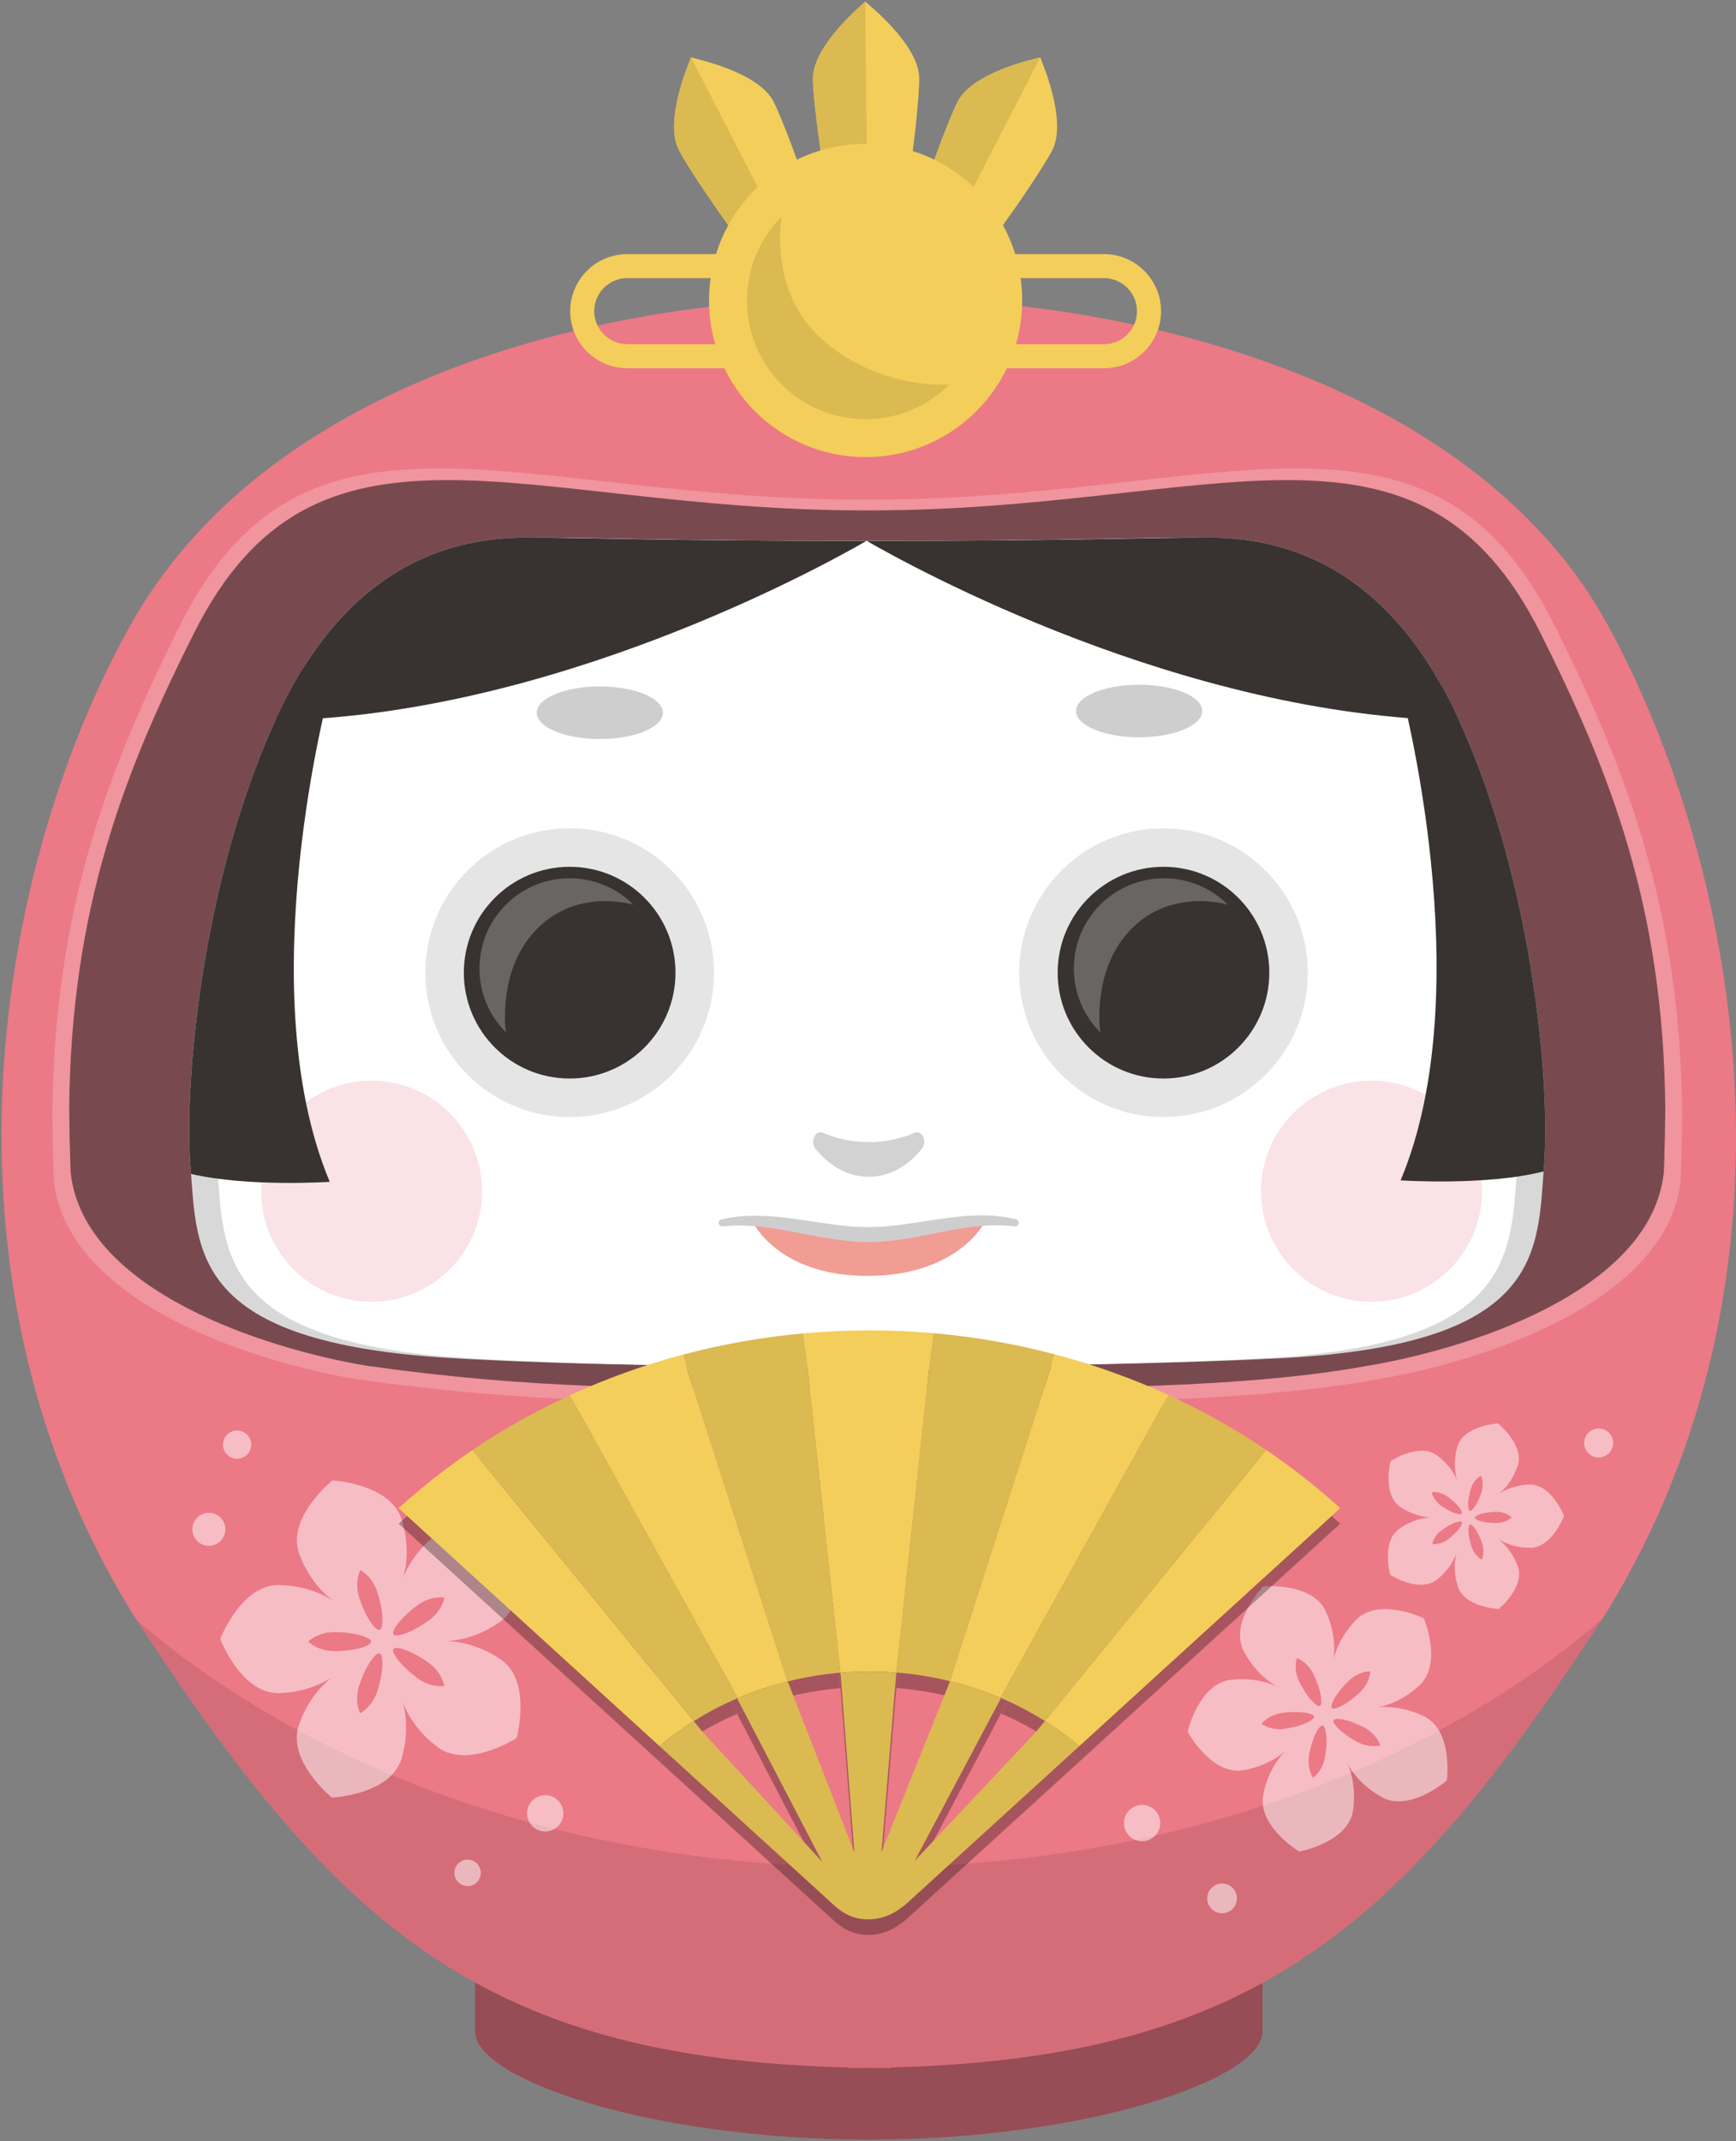 <?xml version="1.0" encoding="UTF-8"?><svg xmlns="http://www.w3.org/2000/svg" viewBox="0 0 1000 1233"><rect x="0" y="0" width="1000" height="1233" fill="#808080" stroke="none"/><defs><style>.cls-1{fill:#ec7986;}.cls-2{fill:#d8d8d9;}.cls-3{opacity:.3;}.cls-3,.cls-4,.cls-5{mix-blend-mode:multiply;}.cls-4{opacity:.1;}.cls-5{opacity:.5;}.cls-6{opacity:.2;}.cls-6,.cls-7{fill:#fff;}.cls-8{fill:#f19d94;}.cls-9{isolation:isolate;}.cls-10{fill:#f3ce5a;}.cls-11{fill:#686564;}.cls-12{fill:#cececf;}.cls-13{fill:#fae3e6;}.cls-14{fill:#dbba51;}.cls-15{opacity:.51;}.cls-16{fill:#383331;}.cls-17{fill:#d2d2d3;}.cls-18{fill:#e5e5e6;}</style></defs><g class="cls-9"><g id="_レイヤー_1"><path class="cls-1" d="M926.01,359.7c-73.4-134.06-261.04-188.62-425.35-188.62s-348.95,52.29-425.35,188.62c-76.4,136.33-119.76,371.65,0,567.74,66.88,103.56,123.22,172.72,198.33,214.09v28.32c0,27.49,101.54,62.15,226.8,62.15s226.8-34.66,226.8-62.15v-28.08c75.33-41.34,131.76-110.57,198.77-214.33,119.76-196.09,75.05-430.67,0-567.74Z"/><path class="cls-6" d="M793.71,794.17c57.75-9.67,166.68-43.48,174.42-114.35.11-1.91.17-3.71.23-5.36.36-11.32.57-22.15.65-32.61-1.03-118.53-32.04-198.55-73.43-281.57-35.77-71.73-83.45-90.17-147.01-90.53-.56,0-1.12-.02-1.68-.02-64.36-.05-144.9,17.96-245.69,17.96-.54,0-1.08,0-1.63-.01-.54,0-1.08.01-1.63.01-100.8,0-181.34-18.01-245.69-17.96-.56,0-1.12.01-1.68.02-63.56.37-111.24,18.8-147.01,90.53-41.4,83.03-72.41,163.05-73.43,281.59.08,10.46.28,21.28.65,32.59.05,1.65.12,3.44.23,5.35,7.73,70.89,116.67,104.7,174.42,114.36,97.48,13.71,166.56,13.84,296.92,13.84s221.85-1.1,291.39-13.84Z"/><path class="cls-5" d="M787.61,786.46c56.55-9.4,163.22-42.28,170.8-111.21.1-1.86.17-3.61.22-5.21.36-11.01.56-21.54.63-31.72-1-115.26-31.37-193.08-71.91-273.82-35.03-69.75-81.72-87.68-143.96-88.04-.55,0-1.09-.01-1.65-.02-63.02-.05-141.89,17.46-240.59,17.46-.53,0-1.06,0-1.59,0-.53,0-1.06,0-1.59,0-98.7,0-177.57-17.51-240.59-17.46-.55,0-1.1.01-1.65.02-62.24.36-108.93,18.29-143.96,88.04-40.54,80.74-70.91,158.56-71.91,273.84.08,10.17.28,20.69.63,31.7.05,1.6.12,3.34.22,5.2,7.57,68.93,114.25,101.81,170.8,111.22,95.46,13.33,163.1,13.46,290.75,13.46s217.25-1.07,285.34-13.46Z"/><path class="cls-2" d="M495.66,311.44c-113.06,0-159.85-1.91-191.04-1.91s-97.47,5.74-142.3,97.55c-44.84,91.81-56.53,214.23-52.63,263.96,3.9,49.73-.04,102.01,150.1,110.94,128.66,7.65,372.33,5.74,479.54,0,150.19-8.04,146.2-61.21,150.1-110.94,3.9-49.73-7.8-172.15-52.63-263.96-44.84-91.81-111.11-97.55-142.3-97.55-31.19,0-77.97,1.91-191.04,1.91h-7.8Z"/><path class="cls-7" d="M495.82,311.44c-108.58,0-153.52-1.91-183.47-1.91s-93.61,5.74-136.67,97.55c-43.06,91.81-54.29,214.23-50.55,263.96,3.74,49.73-.04,102.01,144.16,110.94,123.56,7.65,357.58,5.74,460.55,0,144.24-8.04,140.41-61.21,144.16-110.94,3.74-49.73-7.49-172.15-50.55-263.96-43.06-91.81-106.71-97.55-136.67-97.55-29.95,0-74.89,1.91-183.47,1.91h-7.49Z"/><g class="cls-3"><path d="M513.05,1190.77c-4.18,0-8.3-.03-12.39-.08-4.09.05-8.21.08-12.39.08v-.32c-90.65-2.3-157.97-17.71-214.63-48.92v28.32c0,27.49,101.54,62.15,226.8,62.15s226.8-34.66,226.8-62.15v-28.08c-56.56,31.04-123.77,46.38-214.19,48.68v.32Z"/></g><g class="cls-4"><path d="M79.14,933.3c65.21,100.27,120.84,167.67,194.51,208.24v28.32c0,27.49,101.54,62.15,226.8,62.15s226.8-34.66,226.8-62.15v-28.08c74.1-40.66,129.93-108.39,195.52-209.35-101.23,87.25-252.83,142.71-422.31,142.71s-320.08-55.09-421.3-141.84Z"/></g><circle class="cls-18" cx="328.15" cy="560.07" r="83.14"/><circle class="cls-16" cx="328.15" cy="560.07" r="60.96"/><path class="cls-11" d="M291.41,594.42c-20.29-20.29-20.29-53.19,0-73.48,20.29-20.29,53.19-20.29,73.48,0,0,0-31.73-9.93-55.3,13.64-23.57,23.57-18.18,59.83-18.18,59.83Z"/><circle class="cls-18" cx="670.21" cy="560.07" r="83.14"/><circle class="cls-16" cx="670.21" cy="560.07" r="60.96"/><path class="cls-16" d="M495.66,311.44c-113.06,0-159.85-1.91-191.04-1.91s-97.47,5.74-142.3,97.55c-1.25,2.56-2.47,5.16-3.67,7.77,158.98-2.74,314.27-88.28,340.5-103.4h-3.49Z"/><path class="cls-16" d="M694.5,309.53c-31.19,0-77.97,1.91-191.04,1.91h-4.21c26.27,15.15,181.99,100.93,341.22,103.42-1.2-2.61-2.42-5.21-3.68-7.78-44.84-91.81-111.11-97.55-142.3-97.55Z"/><path class="cls-10" d="M468.26,45.58c-.2-19.62,29.26-43.58,30.17-44.66.86.98,30.87,24.41,31.07,44.03.2,19.62-12.39,129.66-29.3,129.84s-31.74-109.59-31.95-129.21Z"/><path class="cls-14" d="M500.2,174.79c-16.91.17-31.74-109.59-31.95-129.21-.2-19.62,29.26-43.58,30.17-44.66l1.78,173.87Z"/><path class="cls-10" d="M391.11,86.49c-8.99-17.44,6.59-52.08,6.91-53.45,1.21.49,38.55,7.95,47.53,25.4,8.99,17.44,47.13,121.43,32.1,129.17-15.03,7.75-77.56-83.68-86.54-101.12Z"/><path class="cls-14" d="M477.65,187.62c-15.03,7.75-77.56-83.68-86.54-101.12-8.99-17.44,6.59-52.08,6.91-53.45l79.63,154.57Z"/><path class="cls-10" d="M606.15,86.49c8.99-17.44-6.59-52.08-6.91-53.45-1.21.49-38.55,7.95-47.53,25.4-8.99,17.44-47.13,121.43-32.1,129.17,15.03,7.75,77.56-83.68,86.54-101.12Z"/><path class="cls-14" d="M599.24,33.05c-1.21.49-38.55,7.95-47.53,25.4-8.99,17.44-47.13,121.43-32.1,129.17l79.63-154.57Z"/><path class="cls-10" d="M635.95,212.04h-274.63c-18.12,0-32.86-14.74-32.86-32.86s14.74-32.86,32.86-32.86h274.63c18.12,0,32.86,14.74,32.86,32.86s-14.74,32.86-32.86,32.86ZM361.31,160.16c-10.48,0-19.01,8.53-19.01,19.01s8.53,19.02,19.01,19.02h274.63c10.48,0,19.01-8.53,19.01-19.02s-8.53-19.01-19.01-19.01h-274.63Z"/><circle class="cls-10" cx="498.63" cy="173.01" r="90.2"/><circle class="cls-13" cx="214.04" cy="685.92" r="63.66"/><circle class="cls-13" cx="790.03" cy="685.92" r="63.66"/><path class="cls-16" d="M189.95,680.51c-46.65-111.07.1-283.86.1-283.86,0,0,10.49-43.43-15.41-11.87-4.25,6.81-8.37,14.2-12.32,22.29-44.84,91.81-56.53,214.23-52.63,263.96.13,1.64.25,3.28.37,4.92,32.88,7.69,79.89,4.55,79.89,4.55Z"/><path class="cls-16" d="M836.8,407.08c-2.09-4.28-4.24-8.31-6.42-12.23-36.26-51.07-23.68.95-23.68.95,0,0,46.75,172.79.1,283.86,0,0,49.43,3.3,82.37-5.15.08-1.16.17-2.32.26-3.47,3.9-49.73-7.8-172.15-52.63-263.96Z"/><path class="cls-14" d="M546.97,221.35c-26.7,26.7-69.98,26.7-96.67,0-26.7-26.7-26.7-69.98,0-96.67,0,0-8.53,44.72,25.32,72.57,33.85,27.85,71.35,24.1,71.35,24.1Z"/><g class="cls-15"><polygon class="cls-7" points="157.62 852.44 157.63 852.44 157.64 852.43 157.62 852.44"/><polygon class="cls-7" points="92.98 943.67 92.99 943.66 92.98 943.65 92.98 943.67"/><polygon class="cls-7" points="157.31 1035.07 157.3 1035.06 157.29 1035.06 157.31 1035.07"/><polygon class="cls-7" points="263.74 1000.75 263.73 1000.76 263.73 1000.77 263.74 1000.75"/><path class="cls-7" d="M250.18,884.55s-12.08,8.99-17.99,23.83c4.82-16.1-.29-31.61-.29-31.61-5.06-22.39-40.13-24.32-40.39-24.33-.2.16-27.62,22.12-18.72,43.28,0,0,5.32,15.73,19.01,25.98-13.64-8.99-29.31-8.93-29.31-8.93-22.86-2.11-35.53,30.65-35.62,30.89.09.24,12.5,33.1,35.37,31.18,0,0,15.18-.18,28.72-8.8-13.22,10.19-18.15,25.6-18.15,25.6-9.07,21.09,18.18,43.27,18.37,43.43.26-.01,35.35-1.66,40.58-24.01,0,0,4.78-15.29.16-31.31,5.63,15.66,18.7,25.07,18.7,25.07,17.25,15.14,46.76-3.92,46.98-4.05.07-.25,9.34-34.13-10.29-46.02,0,0-13.05-9.26-29.69-9.83,16.26-.78,28.84-10,28.84-10,19.73-11.73,10.73-45.69,10.66-45.93-.21-.14-29.57-19.43-46.94-4.43ZM177.55,945.21s0,0,0,0h0s0,0,0,0c.02-.02,5.71-5.79,16.06-5.39,0,0,11.89,0,18.28,3.48,4.19,1.99-.02,4-.02,4-6.42,3.42-18.3,3.44-18.3,3.44-10.35.31-15.99-5.5-16.01-5.52ZM220.01,954.48c1.27,7.16-2.39,18.47-2.39,18.47-2.9,9.94-10.17,13.51-10.2,13.52,0,0,0,0,0,0h0s0,0,0,0c-.01-.03-3.74-7.22-.17-16.94,0,0,3.68-11.3,8.95-16.31,3.19-3.37,3.8,1.25,3.8,1.25ZM216.18,937.32c-5.23-5.05-8.93-16.35-8.93-16.35-3.5-9.74.29-16.91.31-16.93,0,0,0,0,0,0h0s0,0,0,0c.03.01,7.27,3.64,10.09,13.6,0,0,3.67,11.31,2.34,18.46-.6,4.6-3.81,1.22-3.81,1.22ZM255.91,970.81h0s0,0,0,0c-.03,0-8.02,1.33-16.16-5.07,0,0-9.61-6.99-12.74-13.56-2.22-4.08,2.37-3.23,2.37-3.23,7.2,1.01,16.83,7.98,16.83,7.98,8.55,5.83,9.7,13.85,9.71,13.88,0,0,0,0,0,0ZM246.17,933.67s-9.62,6.98-16.83,7.93c-4.56.85-2.34-3.25-2.34-3.25,3.18-6.54,12.79-13.54,12.79-13.54,8.19-6.34,16.17-4.95,16.2-4.94,0,0,0,0,0,0h0s0,0,0,0c0,.03-1.22,8.04-9.82,13.8Z"/><polygon class="cls-7" points="263.24 888.97 263.24 888.98 263.25 888.99 263.24 888.97"/><polygon class="cls-7" points="858.97 819.61 858.98 819.62 858.99 819.62 858.97 819.61"/><polygon class="cls-7" points="790.91 843.52 790.92 843.51 790.92 843.51 790.91 843.52"/><polygon class="cls-7" points="790.67 915.63 790.67 915.62 790.67 915.62 790.67 915.63"/><polygon class="cls-7" points="859.49 937.27 859.49 937.27 859.48 937.28 859.49 937.27"/><path class="cls-7" d="M880,854.84s-8.82.21-16.67,5.29c7.76-6.06,10.57-15.2,10.57-15.2,5.17-12.41-10.94-25.22-11.06-25.31-.15,0-20.69,1.21-23.61,14.34,0,0-2.79,9.32.29,18.86-3.47-8.91-10.98-14.19-10.98-14.19-10.21-8.75-27.36,2.61-27.49,2.7-.04.15-5.24,20.05,6.34,26.88,0,0,7.31,5.06,16.71,5.52-9.77.39-17.35,6.08-17.35,6.08-11.48,7-5.97,26.83-5.93,26.98.13.08,17.45,11.18,27.53,2.27,0,0,7.46-5.69,10.68-14.91-2.62,9.39.44,18.32.44,18.32,3.12,13.08,23.67,13.97,23.82,13.98.12-.1,16.03-13.14,10.67-25.48,0,0-3.1-8.84-10.86-14.75,8.03,5.13,17.17,4.99,17.17,4.99,13.4,1.08,20.6-18.2,20.65-18.34-.05-.14-7.55-19.3-20.93-18.02ZM824.74,859.22s0,0,0,0h0s0,0,0,0c.02,0,4.69-.83,9.5,2.86,0,0,5.68,4.03,7.56,7.85,1.33,2.37-1.36,1.91-1.36,1.91-4.22-.54-9.91-4.56-9.91-4.56-5.05-3.35-5.78-8.05-5.78-8.06ZM841.9,878.04c-1.82,3.85-7.4,8.02-7.4,8.02-4.75,3.77-9.44,3.01-9.46,3.01,0,0,0,0,0,0h0s0,0,0,0c0-.02.66-4.72,5.66-8.15,0,0,5.59-4.16,9.8-4.76,2.67-.53,1.39,1.89,1.39,1.89ZM845.88,868.54c-.79-4.18,1.27-10.84,1.27-10.84,1.63-5.84,5.87-7.98,5.88-7.99,0,0,0,0,0,0h0s0,0,0,0c0,.02,2.24,4.2.21,9.92,0,0-2.08,6.65-5.13,9.61-1.84,2-2.23-.71-2.23-.71ZM853.52,898h0s0,0,0,0c-.02,0-4.29-2.08-6-7.9,0,0-2.22-6.6-1.5-10.79.32-2.7,2.22-.74,2.22-.74,3.1,2.92,5.34,9.51,5.34,9.51,2.11,5.68-.05,9.91-.06,9.92,0,0,0,0,0,0ZM861.45,876.95s-6.96.08-10.73-1.91c-2.47-1.14-.02-2.34-.02-2.34,3.73-2.05,10.7-2.14,10.7-2.14,6.06-.25,9.4,3.11,9.42,3.13,0,0,0,0,0,0h0s0,0,0,0c-.01.01-3.31,3.43-9.37,3.27Z"/><polygon class="cls-7" points="900.94 878.25 900.94 878.26 900.94 878.27 900.94 878.25"/><polygon class="cls-7" points="706.3 919.01 706.31 919.01 706.31 919 706.3 919.01"/><polygon class="cls-7" points="662.73 1002.73 662.73 1002.72 662.73 1002.71 662.73 1002.73"/><polygon class="cls-7" points="727.02 1071.77 727.01 1071.76 727.01 1071.76 727.02 1071.77"/><polygon class="cls-7" points="812.08 1030.85 812.07 1030.85 812.07 1030.86 812.08 1030.85"/><path class="cls-7" d="M780.42,933.5s-9.07,8.91-12.31,21.99c2.18-14.02-3.87-26.4-3.87-26.4-6.8-18.14-36.36-15.73-36.57-15.71-.15.16-20.56,21.67-10.68,38.34,0,0,6.25,12.55,18.88,19.54-12.44-5.95-25.54-4.1-25.54-4.1-19.36.86-26.19,29.72-26.24,29.93.1.19,14.26,26.25,33.16,22.01,0,0,12.67-1.89,23.01-10.66-9.88,10.04-12.24,23.49-12.24,23.49-5.16,18.67,20.17,34.09,20.35,34.2.21-.04,29.37-5.45,31.18-24.74,0,0,2.24-13.33-3.46-26.2,6.51,12.45,18.52,18.82,18.52,18.82,16.17,10.68,38.66-8.65,38.82-8.79.03-.22,3.89-29.61-13.89-37.3,0,0-11.97-6.24-25.96-4.81,13.5-2.52,22.97-11.67,22.97-11.67,15.15-12.07,3.72-39.44,3.64-39.64-.19-.09-26.96-12.85-39.77,1.69ZM726.65,992.57s0,0,0,0h0s0,0,0,0c.02-.02,4.11-5.5,12.81-6.36,0,0,9.94-1.36,15.68.81,3.74,1.18.45,3.35.45,3.35-4.97,3.59-14.91,4.98-14.91,4.98-8.62,1.45-14-2.76-14.02-2.78ZM763.23,995.45c1.88,5.84.13,15.72.13,15.72-1.28,8.64-6.96,12.46-6.98,12.48,0,0,0,0,0,0h0s0,0,0,0c-.02-.02-3.96-5.61-2.09-14.14,0,0,1.78-9.88,5.61-14.67,2.28-3.19,3.32.61,3.32.61ZM758.05,981.54c-4.96-3.62-9.34-12.64-9.34-12.64-4.04-7.75-1.7-14.17-1.69-14.2,0,0,0,0,0,0h0s0,0,0,0c.02,0,6.5,2.21,10,10.22,0,0,4.36,9.04,4.08,15.17.03,3.92-3.05,1.46-3.05,1.46ZM795.12,1004.98h0s0,0,0,0c-.02,0-6.56,2.03-14.1-2.39,0,0-8.84-4.75-12.21-9.87-2.33-3.15,1.61-2.97,1.61-2.97,6.14.01,14.99,4.74,14.99,4.74,7.82,3.89,9.7,10.47,9.71,10.49,0,0,0,0,0,0ZM782.71,975.04s-7.25,6.94-13.16,8.56c-3.72,1.24-2.33-2.45-2.33-2.45,1.91-5.83,9.14-12.79,9.14-12.79,6.12-6.24,12.95-6,12.98-5.99,0,0,0,0,0,0h0s0,0,0,0c0,.03-.09,6.87-6.62,12.67Z"/><polygon class="cls-7" points="798.82 937.43 798.83 937.44 798.84 937.44 798.82 937.43"/><circle class="cls-7" cx="314.07" cy="1044.14" r="10.46"/><circle class="cls-7" cx="269.36" cy="1078.4" r="7.6"/><circle class="cls-7" cx="120.32" cy="880.58" r="9.51"/><circle class="cls-7" cx="657.89" cy="1049.74" r="10.46"/><circle class="cls-7" cx="703.96" cy="1093.1" r="8.56"/><circle class="cls-7" cx="136.58" cy="831.81" r="8.13"/><circle class="cls-7" cx="920.87" cy="830.87" r="8.35"/></g><path class="cls-17" d="M473.96,652.26c-4.29-1.85-7.46,5.08-4.21,9.18,7.96,10.01,18.74,16.17,30.65,16.17s22.69-6.16,30.65-16.17c3.26-4.1.08-11.03-4.21-9.18-8.04,3.46-16.99,5.4-26.44,5.4s-18.4-1.93-26.44-5.4Z"/><path class="cls-8" d="M567.26,703.75s-15.48,30.94-67.5,30.94-66.21-31.26-66.21-31.26c-.07-.85,5.05.5,4.98-.35,23.19-.67,39.93,6.22,58.82,8.07,24.76,2.41,45.36-3.71,69.91-7.73-.84,2.4-3.5,2.09-5.46,3.71"/><path class="cls-12" d="M584.56,706.15c-28.72-3.5-55.18,9-84.14,9.02-28.98.02-55.5-12.03-84.23-9.02-2.4.29-3.16-3.36-.73-3.97,28.03-6.76,57.21,4.5,84.94,4.4,20.67-.03,41.99-6.33,63.17-6.78,7.28-.03,14.68.47,21.77,2.39,1.08.29,1.72,1.4,1.43,2.48-.27.98-1.22,1.6-2.2,1.48h0Z"/><ellipse class="cls-12" cx="345.51" cy="410.4" rx="36.34" ry="15.14"/><ellipse class="cls-12" cx="656.18" cy="409.39" rx="36.34" ry="15.14"/><g class="cls-3"><path d="M547.15,976.92l60.5-188.15c-23.01-6.07-46.52-10.17-70.2-12.23l-21.1,195.43c10.38.82,20.68,2.48,30.81,4.95Z"/><path d="M484.07,972.05l-21.1-195.38c-23.53,2.12-46.89,6.22-69.75,12.29l60.5,188.15c9.97-2.48,20.13-4.19,30.36-5.06Z"/><path d="M516.35,971.97l21.1-195.43c-24.77-2.15-49.72-2.1-74.48.13l21.1,195.38c10.73-.92,21.54-.93,32.28-.08Z"/><path d="M601.89,999.91l127.54-156.06c-17.97-12.19-36.85-22.71-56.39-31.66l-96.74,174.35c8.84,3.75,17.39,8.24,25.6,13.38Z"/><path d="M576.3,986.53l96.74-174.35c-21.13-9.68-43.01-17.52-65.39-23.41l-60.5,188.15c9.94,2.42,19.7,5.6,29.14,9.61Z"/><path d="M621.75,1014.33l150.26-136.98c-13.48-12.29-27.74-23.43-42.59-33.5l-127.54,156.06c6.9,4.32,13.54,9.12,19.86,14.43Z"/><path d="M453.71,977.11l-60.5-188.15c-22.24,5.91-43.99,13.74-64.99,23.39l96.74,174.35c9.32-3.98,18.94-7.15,28.74-9.59Z"/><path d="M272.11,843.92c-14.81,10.06-29.04,21.17-42.49,33.43l150.26,136.98c6.29-5.28,12.9-10.05,19.76-14.36l-127.53-156.05Z"/><path d="M424.97,986.7l-96.74-174.35c-19.44,8.93-38.23,19.43-56.12,31.57l127.53,156.05c8.12-5.1,16.58-9.54,25.33-13.28Z"/><path d="M523.13,1104.2l98.62-89.86c-6.32-5.31-12.96-10.1-19.86-14.43l-5.09,6.23-69.83,74.19,49.5-93.4-.33-.11.16-.28c-9.45-4.01-19.21-7.19-29.14-9.61l-.38,1.2-38.98,97.1,8.09-98.19.47-5.05c-10.71-.85-21.49-.83-32.2.08v-.02s0,.02,0,.02c-.03,0-.05,0-.08,0l.27,2.49,7.79,100.92-38.36-98.27h-.03s-.03-.09-.03-.09c-9.8,2.43-19.42,5.61-28.74,9.59l.14.25-.41.14,48.94,93.9-69.08-75-4.91-6.01c-6.86,4.31-13.47,9.08-19.76,14.36l98.38,89.68c3.99,3.59,10.25,10.09,21.74,10.09s18.7-6.1,23.13-9.9Z"/></g><path class="cls-14" d="M547.15,968l60.5-188.15c-23.01-6.07-46.52-10.17-70.2-12.23l-21.1,195.43c10.38.82,20.68,2.48,30.81,4.95Z"/><path class="cls-14" d="M484.07,963.13l-21.1-195.38c-23.53,2.12-46.89,6.22-69.75,12.29l60.5,188.15c9.97-2.48,20.13-4.19,30.36-5.06Z"/><path class="cls-10" d="M516.35,963.05l21.1-195.43c-24.77-2.15-49.72-2.1-74.48.13l21.1,195.38c10.73-.92,21.54-.93,32.28-.08Z"/><path class="cls-14" d="M601.89,990.98l127.54-156.06c-17.97-12.19-36.85-22.71-56.39-31.66l-96.74,174.35c8.84,3.75,17.39,8.24,25.6,13.38Z"/><path class="cls-10" d="M576.3,977.61l96.74-174.35c-21.13-9.68-43.01-17.52-65.39-23.41l-60.5,188.15c9.94,2.42,19.7,5.6,29.14,9.61Z"/><path class="cls-10" d="M621.75,1005.41l150.26-136.98c-13.48-12.29-27.74-23.43-42.59-33.5l-127.54,156.06c6.9,4.32,13.54,9.12,19.86,14.43Z"/><path class="cls-10" d="M453.71,968.19l-60.5-188.15c-22.24,5.91-43.99,13.74-64.99,23.39l96.74,174.35c9.32-3.98,18.94-7.15,28.74-9.59Z"/><path class="cls-10" d="M272.11,835c-14.81,10.06-29.04,21.17-42.49,33.43l150.26,136.98c6.29-5.28,12.9-10.05,19.76-14.36l-127.53-156.05Z"/><path class="cls-14" d="M424.97,977.78l-96.74-174.35c-19.44,8.93-38.23,19.43-56.12,31.57l127.53,156.05c8.12-5.1,16.58-9.54,25.33-13.28Z"/><path class="cls-14" d="M523.13,1095.27l98.62-89.86c-6.32-5.31-12.96-10.1-19.86-14.43l-5.09,6.23-69.83,74.19,49.5-93.4-.33-.11.16-.28c-9.45-4.01-19.21-7.19-29.14-9.61l-.38,1.2-38.98,97.1,8.09-98.19.47-5.05c-10.71-.85-21.49-.83-32.2.08v-.02s0,.02,0,.02c-.03,0-.05,0-.08,0l.27,2.49,7.79,100.92-38.36-98.27h-.03s-.03-.09-.03-.09c-9.8,2.43-19.42,5.61-28.74,9.59l.14.25-.41.14,48.94,93.9-69.08-75-4.91-6.01c-6.86,4.31-13.47,9.08-19.76,14.36l98.38,89.68c3.99,3.59,10.25,10.09,21.74,10.09s18.7-6.1,23.13-9.9Z"/><path class="cls-11" d="M633.79,594.42c-20.29-20.29-20.29-53.19,0-73.48,20.29-20.29,53.19-20.29,73.48,0,0,0-31.73-9.93-55.3,13.64-23.57,23.57-18.18,59.83-18.18,59.83Z"/></g></g></svg>